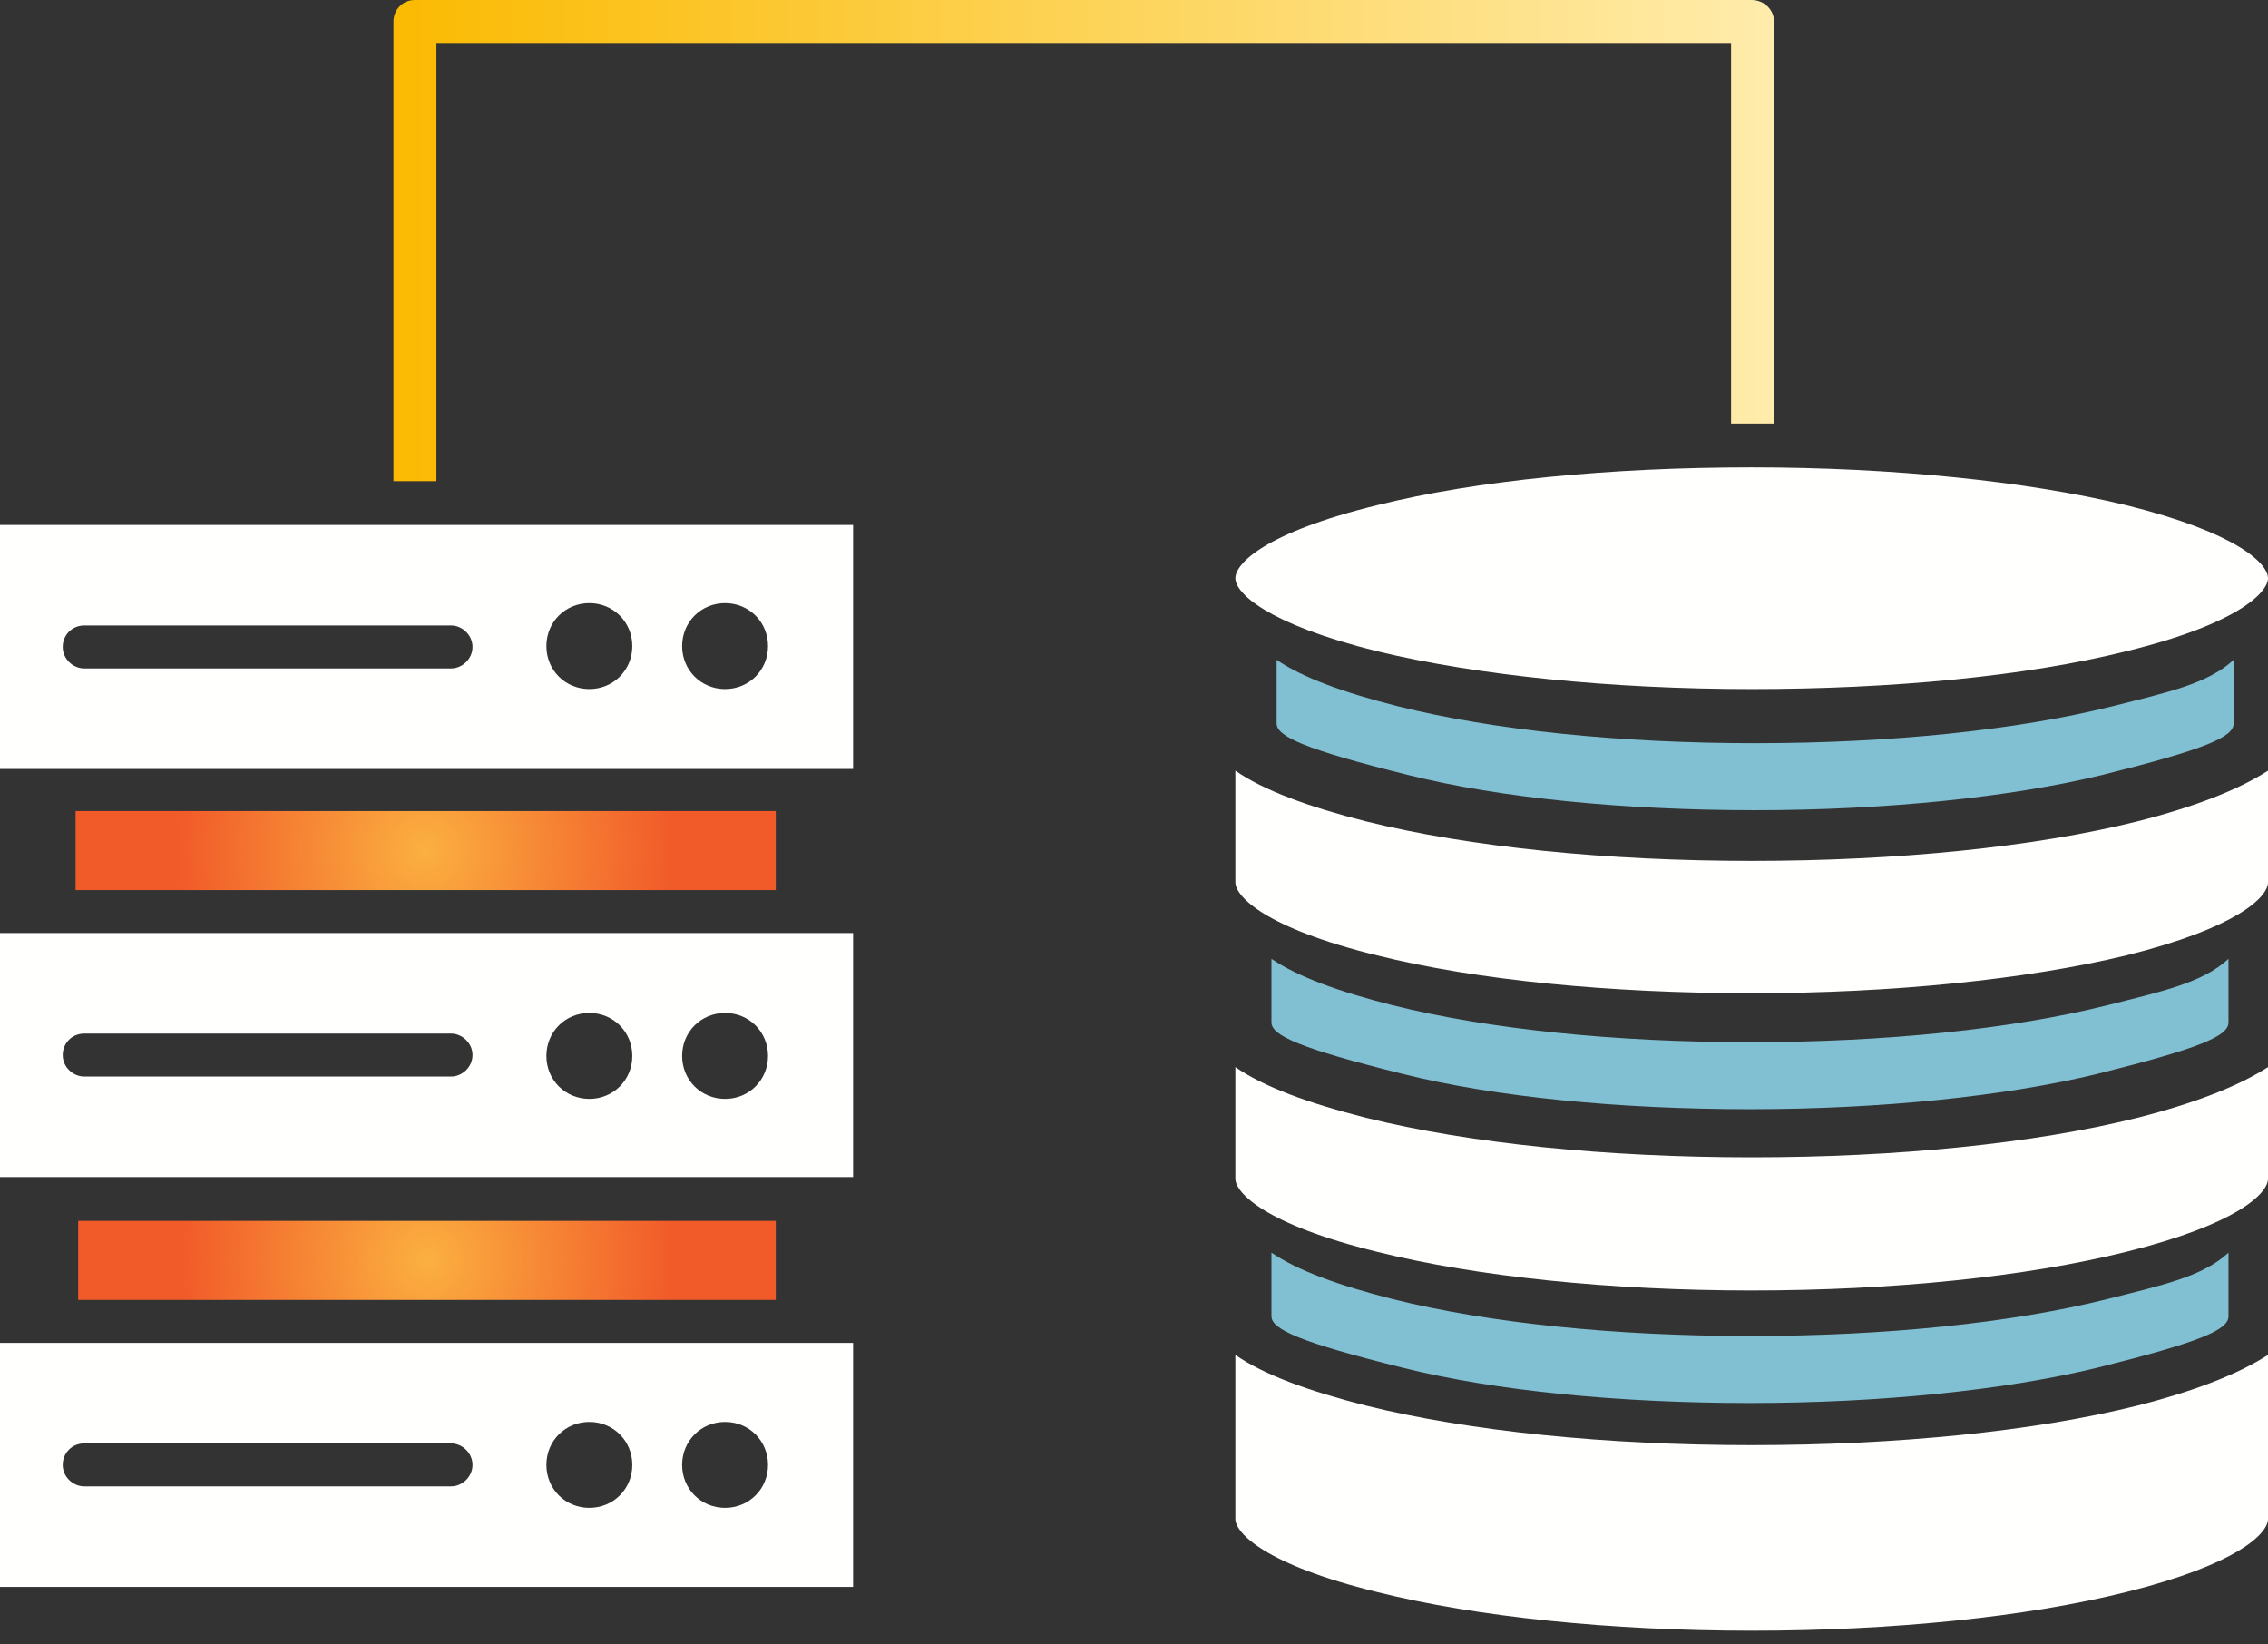 <?xml version="1.0" encoding="UTF-8"?>
<svg xmlns="http://www.w3.org/2000/svg" version="1.1" xmlns:xlink="http://www.w3.org/1999/xlink" viewBox="0 0 264 191.4">
  <rect x="0" y="0" width="264" height="191.4" fill="#333333" stroke="none"/>
  <defs>
    <style>
      .cls-1 {
        fill: url(#Unbenannter_Verlauf_8);
      }

      .cls-1, .cls-2, .cls-3, .cls-4, .cls-5 {
        stroke-width: 0px;
      }

      .cls-2 {
        fill: url(#Unbenannter_Verlauf_8-2);
      }

      .cls-6 {
        fill: #000;
        stroke: #fff;
        stroke-miterlimit: 10;
      }

      .cls-3 {
        fill: url(#Unbenannter_Verlauf);
      }

      .cls-4 {
        fill: #81bfd2;
      }

      .cls-7 {
        display: none;
      }

      .cls-5 {
        fill: #fffffe;
      }
    </style>
    <linearGradient id="Unbenannter_Verlauf" data-name="Unbenannter Verlauf" x1="45.8" y1="159.9" x2="206.5" y2="159.9" gradientTransform="translate(0 187.9) scale(1 -1)" gradientUnits="userSpaceOnUse">
      <stop offset="0" stop-color="#fbba02"/>
      <stop offset="1" stop-color="#ffecac"/>
    </linearGradient>
    <radialGradient id="Unbenannter_Verlauf_8" data-name="Unbenannter Verlauf 8" cx="49.7" cy="41.2" fx="49.7" fy="41.2" r="28.9" gradientTransform="translate(0 187.9) scale(1 -1)" gradientUnits="userSpaceOnUse">
      <stop offset="0" stop-color="#fbb040"/>
      <stop offset="1" stop-color="#f15a29"/>
    </radialGradient>
    <radialGradient id="Unbenannter_Verlauf_8-2" data-name="Unbenannter Verlauf 8" cx="49.5" cy="88.9" fx="49.5" fy="88.9" r="29" xlink:href="#Unbenannter_Verlauf_8"/>
  </defs>
  <g id="Ebene_2" data-name="Ebene 2" class="cls-7">
    <rect class="cls-6" x="-95" y="-74.1" width="566" height="349"/>
  </g>
  <g id="Layer_1" data-name="Layer 1">
    <path class="cls-5" d="M0,156.3v28.4h99.3v-28.4H0ZM52.5,173H9.8c-1.3,0-2.5-1.1-2.5-2.5s1.1-2.5,2.5-2.5h42.7c1.3,0,2.5,1.1,2.5,2.5s-1.2,2.5-2.5,2.5ZM68.6,175.5c-2.8,0-5-2.2-5-5s2.2-5,5-5,5,2.2,5,5-2.2,5-5,5ZM84.4,175.5c-2.8,0-5-2.2-5-5s2.2-5,5-5,5,2.2,5,5-2.2,5-5,5Z"/>
    <path class="cls-5" d="M0,108.6v28.4h99.3v-28.4s-99.3,0-99.3,0ZM52.5,125.3H9.8c-1.3,0-2.5-1.1-2.5-2.5s1.1-2.5,2.5-2.5h42.7c1.3,0,2.5,1.1,2.5,2.5s-1.2,2.5-2.5,2.5ZM68.6,127.9c-2.8,0-5-2.2-5-5s2.2-5,5-5,5,2.2,5,5-2.2,5-5,5ZM84.4,127.9c-2.8,0-5-2.2-5-5s2.2-5,5-5,5,2.2,5,5-2.2,5-5,5Z"/>
    <path class="cls-5" d="M48.4,61.1H0v28.4h99.3v-28.4h-51ZM52.5,77.8H9.8c-1.3,0-2.5-1.1-2.5-2.5s1.1-2.5,2.5-2.5h42.7c1.3,0,2.5,1.1,2.5,2.5s-1.2,2.5-2.5,2.5ZM68.6,80.2c-2.8,0-5-2.2-5-5s2.2-5,5-5,5,2.2,5,5-2.2,5-5,5ZM84.4,80.2c-2.8,0-5-2.2-5-5s2.2-5,5-5,5,2.2,5,5-2.2,5-5,5Z"/>
    <path class="cls-3" d="M206.5,2.5v46.8h-5V5H50.8v51h-5V2.5C45.8,1.2,46.8,0,48.3,0h155.6C205.3,0,206.5,1.1,206.5,2.5Z"/>
    <rect class="cls-1" x="9.1" y="142.1" width="81.2" height="9.2"/>
    <rect class="cls-2" x="8.8" y="94.4" width="81.5" height="9.2"/>
    <path class="cls-5" d="M264,67.3c0,1.6-3.4,5.3-16.5,8.5-11.6,2.9-27.2,4.4-43.6,4.4s-32-1.6-43.6-4.4c-12.9-3.2-16.5-6.8-16.5-8.5s3.4-5.3,16.5-8.5c11.6-2.9,27.2-4.4,43.6-4.4s32,1.6,43.6,4.4c12.9,3.2,16.5,6.8,16.5,8.5Z"/>
    <path class="cls-5" d="M203.9,100.2c-16.9,0-32.8-1.6-44.9-4.6-6.7-1.7-11.9-3.6-15.2-5.9v13c0,1.6,3.4,5.3,16.5,8.5,11.6,2.9,27.2,4.4,43.6,4.4s32-1.6,43.6-4.4c12.9-3.2,16.5-6.8,16.5-8.5v-13c-3.4,2.2-8.5,4.2-15.2,5.9-12,3-28,4.6-44.9,4.6Z"/>
    <path class="cls-5" d="M203.9,134.7c-16.9,0-32.8-1.6-44.9-4.6-6.7-1.7-11.9-3.6-15.2-5.9v13c0,1.6,3.4,5.3,16.5,8.5,11.6,2.9,27.2,4.5,43.6,4.5s32-1.6,43.6-4.5c12.9-3.2,16.5-6.8,16.5-8.5v-13c-3.4,2.2-8.5,4.2-15.2,5.9-12,3-28,4.6-44.9,4.6Z"/>
    <path class="cls-5" d="M203.9,168.2c-16.9,0-32.8-1.6-44.9-4.6-6.7-1.7-11.9-3.6-15.2-5.9v19.1c0,1.6,3.4,5.3,16.5,8.5,11.6,2.9,27.2,4.5,43.6,4.5s32-1.6,43.6-4.5c12.9-3.2,16.5-6.8,16.5-8.5v-19.1c-3.4,2.2-8.5,4.2-15.2,5.9-12,3-28,4.6-44.9,4.6Z"/>
    <path class="cls-4" d="M203.7,155.5c-15.7,0-30.4-1.5-41.6-4.3-6.3-1.6-11-3.3-14.1-5.4v7.4c0,1.5,3.2,3,15.3,6,10.8,2.7,25.2,4.1,40.4,4.1s29.7-1.5,40.4-4.1c12-3,15.3-4.4,15.3-6v-7.4c-3,2.8-7.8,3.8-14.1,5.4-11.2,2.8-25.9,4.3-41.6,4.3Z"/>
    <path class="cls-4" d="M203.7,121.3c-15.7,0-30.4-1.5-41.6-4.3-6.3-1.6-11-3.3-14.1-5.4v7.4c0,1.5,3.2,3,15.3,6,10.8,2.7,25.2,4.1,40.4,4.1s29.7-1.5,40.4-4.1c12-3,15.3-4.4,15.3-6v-7.4c-3,2.8-7.8,3.8-14.1,5.4-11.2,2.8-25.9,4.3-41.6,4.3Z"/>
    <path class="cls-4" d="M204.3,86.5c-15.7,0-30.4-1.5-41.6-4.3-6.3-1.6-11-3.3-14.1-5.4v7.4c0,1.5,3.2,3,15.3,6,10.8,2.7,25.2,4.1,40.4,4.1s29.7-1.5,40.4-4.1c12-3,15.3-4.4,15.3-6v-7.4c-3,2.8-7.8,3.8-14.1,5.4-11.2,2.8-25.9,4.3-41.6,4.3Z"/>
  </g>
</svg>